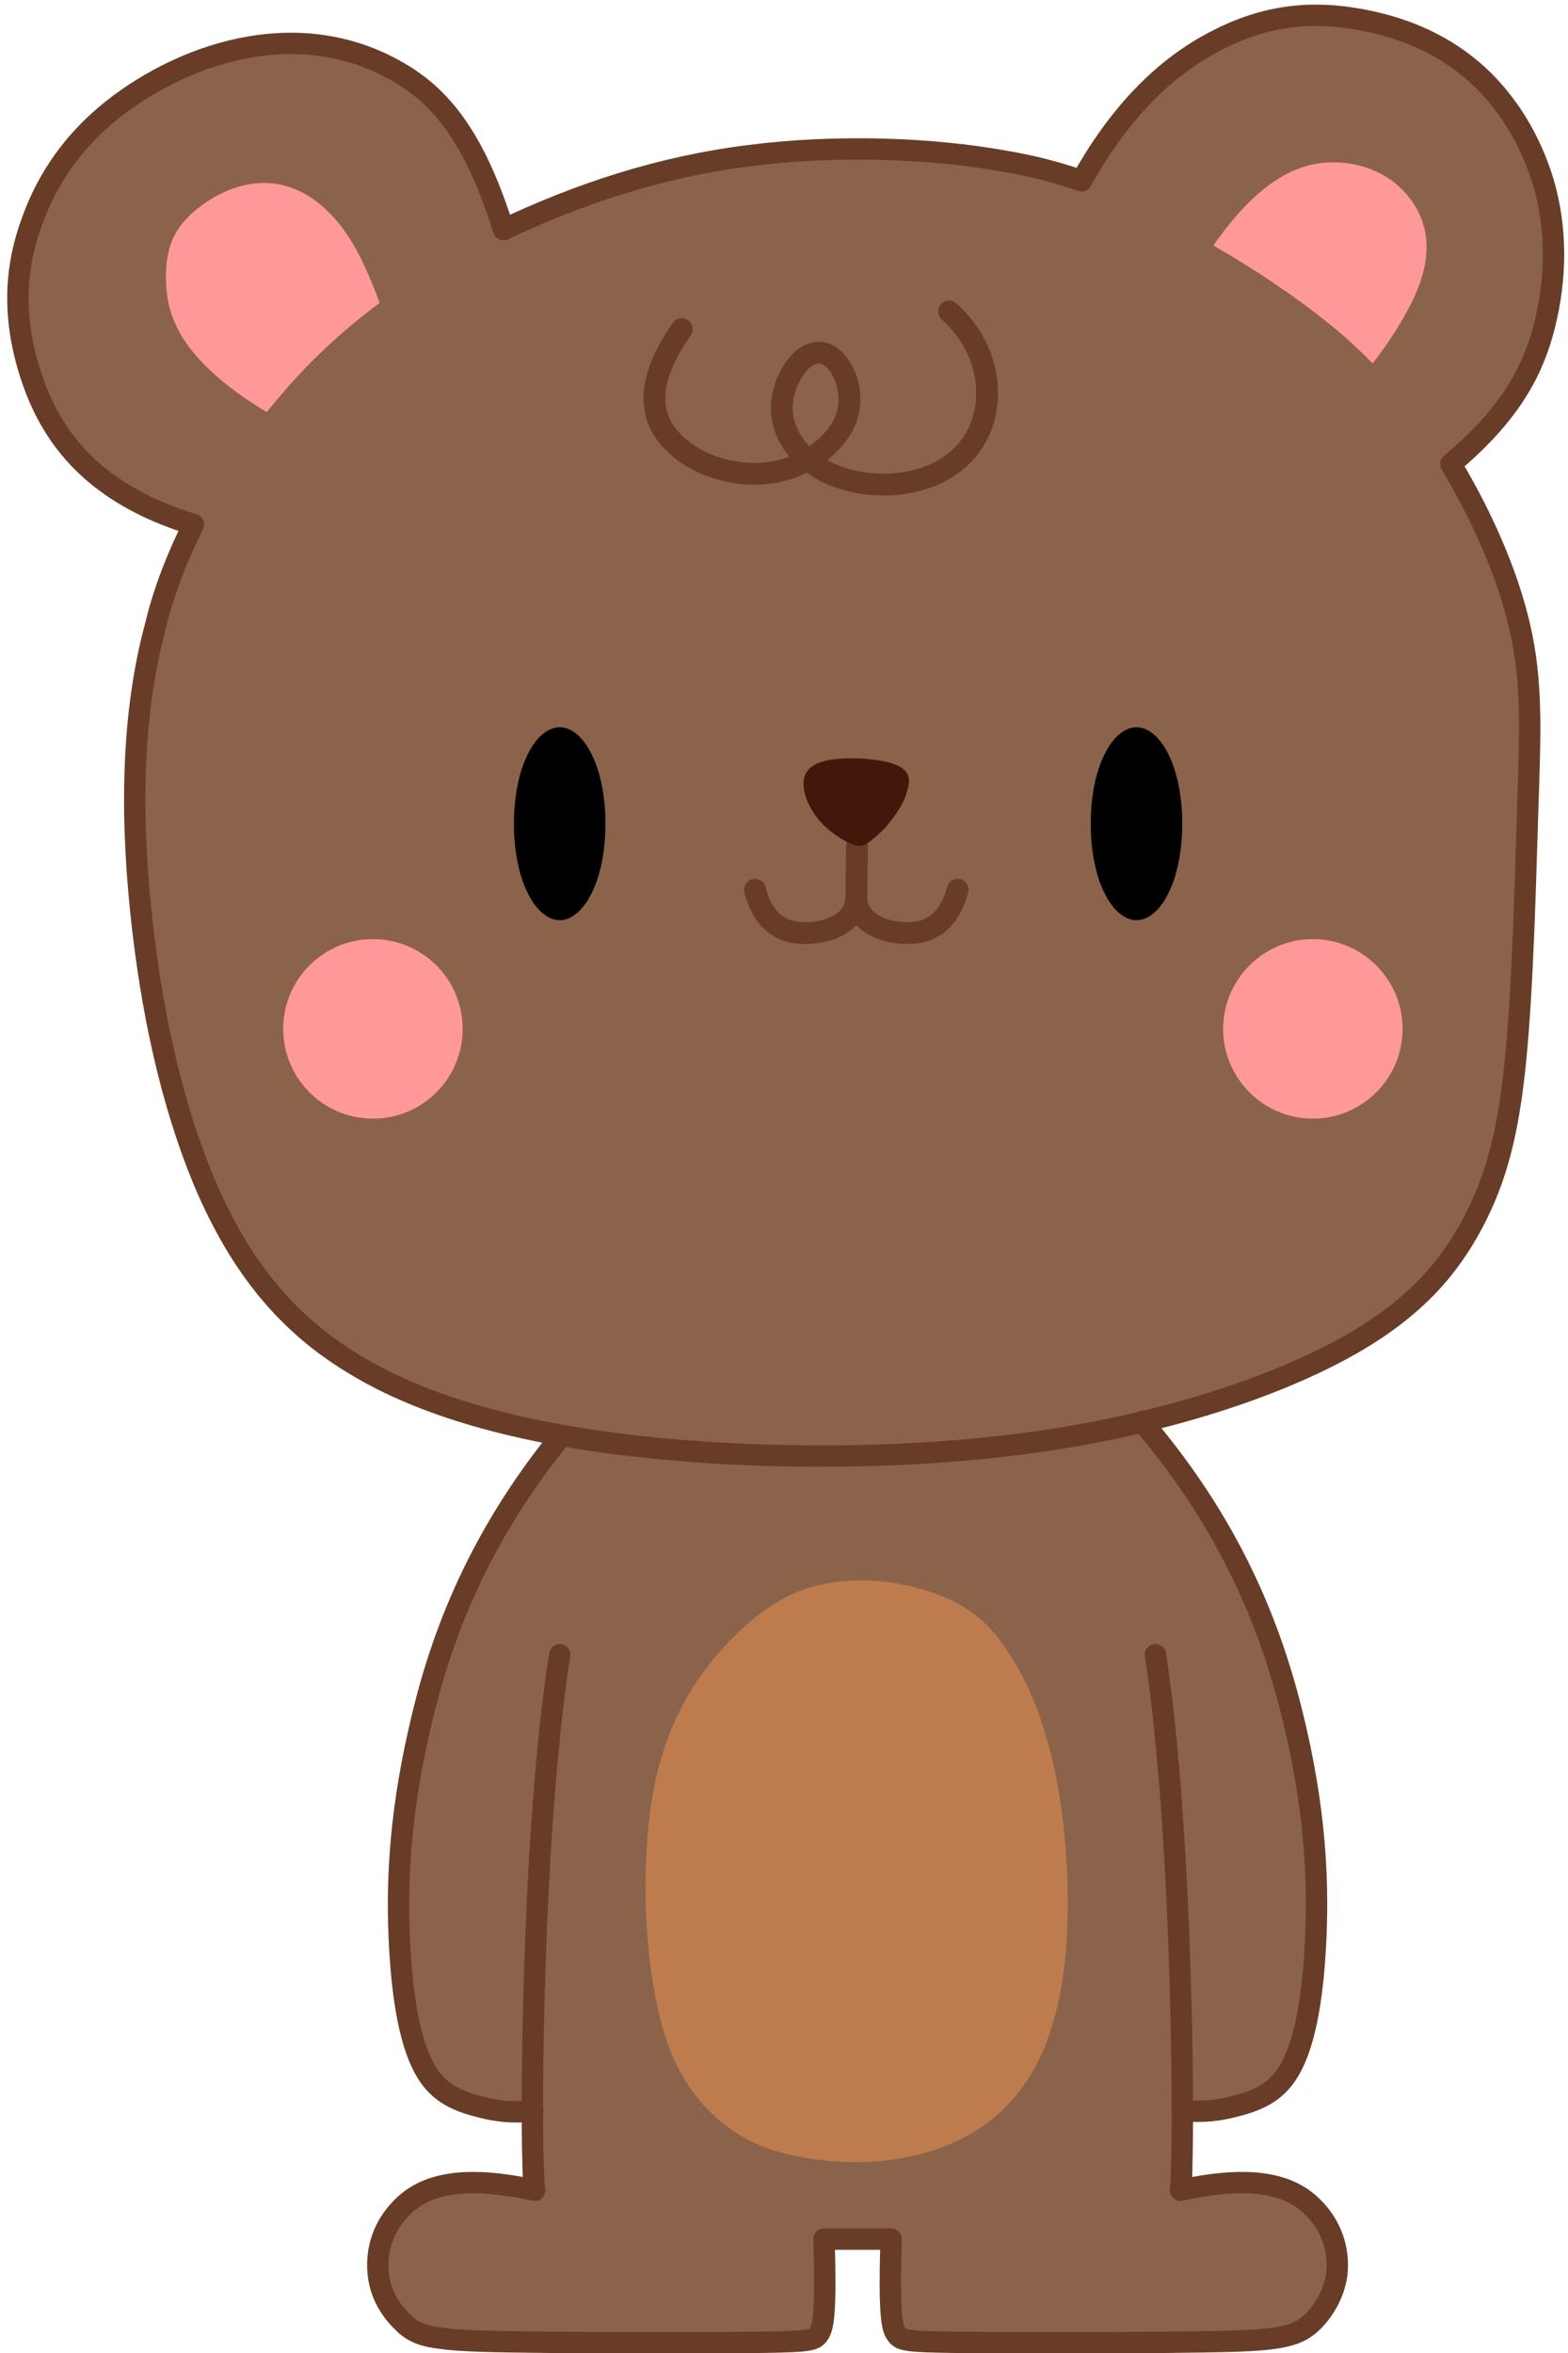 <?xml version="1.0" encoding="UTF-8"?><svg xmlns="http://www.w3.org/2000/svg" xmlns:xlink="http://www.w3.org/1999/xlink" height="385.4" preserveAspectRatio="xMidYMid meet" version="1.0" viewBox="-1.2 -0.7 256.9 385.4" width="256.9" zoomAndPan="magnify"><g><g id="change1_1"><path d="M236.4,75.4c5,8.2,9.3,17.8,11.3,26.7c2,9.1,1.7,17.3,1.3,29.7c-0.4,12.5-0.8,29.1-2.1,41.2 c-1.1,12-3.1,19.4-6.9,26.6c-3.8,7.1-9.3,13.9-20.9,20.4c-8.2,4.5-19.7,8.9-33.1,12c-5.4,1.3-11,2.4-17.1,3.3 c-21.1,3.1-45.4,3.1-65.4,0.8c-4.4-0.6-8.6-1.1-12.6-1.8c-14-2.5-25.3-6.4-34.1-11.6c-11.3-6.8-18.5-16.1-23.9-28.2 c-5.2-12-8.8-26.9-10.8-43c-2-16.3-2.3-34,2.1-49.8c1.6-5.8,3.8-11.3,6.4-16.6C12.9,79.9,6.9,69.8,3.9,61C0.6,50.9,1.5,42.6,4,35.4 c2.7-7.1,7.1-13.2,13.3-18.1c6.2-5,14.1-8.8,22.4-10.2c8.1-1.4,16.3-0.4,23.9,3.8c6.5,3.7,12.5,9.6,17.5,26 c12.2-5.8,25.8-10.2,40.2-12.2c14.7-1.8,30.3-1.1,41.9,0.8c4.8,0.8,8.9,2,12.6,3.3c7.5-13.3,15.8-19.9,23.2-23.5 c8.9-4.2,16.7-4.1,23.6-2.7c6.9,1.4,12.9,4.1,18,8.6c5,4.5,8.9,10.8,10.9,18c2.1,7.2,2.3,15.3,0.1,23.5 C249.8,59.8,246.3,66.9,236.4,75.4z" fill="#8b634b"/></g><g id="change2_1"><path d="M61,48.9c-4.7,3.5-9.3,7.5-13.6,12.2c-1.7,1.8-3.3,3.7-4.9,5.7C27.8,57.9,26.2,50.6,26,45.5 c-0.2-5.9,1.6-8.9,4.4-11.4c2.8-2.5,6.7-4.5,10.6-4.8S49,30.4,52.6,34C55.5,36.8,58.1,41,61,48.9z" fill="#f99"/></g><g id="change2_2"><path d="M197.6,39.5c8.3-11.9,15.1-13.8,20.4-13.6c6.1,0.3,10.5,3.4,12.8,7.4s2.5,8.9-0.6,15.3c-1.6,3.3-4,7-6.5,10.2 c-2.1-2.1-4.3-4.2-6.8-6.2C211,47.8,204.2,43.3,197.6,39.5z" fill="#f99"/></g><g id="change3_1"><path d="M90.5,150c-1.3,0-2.4-0.7-3.3-1.6c-1.3-1.3-2.2-3.2-2.8-4.9c-1-2.9-1.4-6.2-1.4-9.3s0.4-6.4,1.4-9.3 c0.6-1.7,1.5-3.6,2.8-4.9c0.9-0.9,2-1.6,3.3-1.6s2.4,0.7,3.3,1.6c1.3,1.3,2.2,3.2,2.8,4.9c1,2.9,1.4,6.2,1.4,9.3s-0.4,6.4-1.4,9.3 c-0.6,1.7-1.5,3.6-2.8,4.9C92.9,149.3,91.8,150,90.5,150z"/></g><g id="change3_2"><path d="M185,150c-1.3,0-2.4-0.7-3.3-1.6c-1.3-1.3-2.2-3.2-2.8-4.9c-1-2.9-1.4-6.2-1.4-9.3s0.4-6.4,1.4-9.3 c0.6-1.7,1.5-3.6,2.8-4.9c0.9-0.9,2-1.6,3.3-1.6c1.3,0,2.4,0.7,3.3,1.6c1.3,1.3,2.2,3.2,2.8,4.9c1,2.9,1.4,6.2,1.4,9.3 s-0.4,6.4-1.4,9.3c-0.6,1.7-1.5,3.6-2.8,4.9C187.4,149.3,186.3,150,185,150z"/></g><g fill="none" stroke="#683c26" stroke-linecap="round" stroke-linejoin="round" stroke-width="3.573"><path d="M110.5,53.2c-6.6,9.4-5,15.2-1,18.9c3.9,3.7,10.2,5.4,15.6,4.6c5.4-0.8,9.9-4.1,11.8-7.7 c1.9-3.6,1-7.4-0.5-9.7c-1.5-2.3-3.8-3-5.9-1.3s-4.1,5.7-3.5,9.6c0.6,3.9,3.7,7.6,8.3,9.5s10.5,2.1,15.3,0.4 c4.8-1.7,8.3-5.2,9.5-10.2c1.2-5.1,0-11.7-5.8-17"/><path d="M139.2 137.8L139.1 146.6"/><path d="M155.7,145c-1.6,6-5.3,7.3-8.9,7.1c-3.7-0.2-7.4-1.9-7.7-5.5c-0.3,3.6-4,5.3-7.7,5.5 c-3.7,0.2-7.4-1.1-8.9-7.1"/></g><g id="change2_3"><circle cx="59.9" cy="167.8" fill="#f99" r="14.7"/></g><g id="change2_4"><path d="M228.6,167.8c0-8.1-6.6-14.7-14.7-14.7s-14.7,6.6-14.7,14.7s6.6,14.7,14.7,14.7S228.6,175.9,228.6,167.8z" fill="#f99"/></g><g id="change1_2"><path d="M217.8,371.8c-0.4,3.3-2.1,5.8-3.7,7.5c-1.6,1.7-3.1,2.4-6.4,2.8c-3.3,0.6-8.1,0.7-18.3,0.7 c-10.3,0.1-25.9,0.1-34.1,0c-8.2,0-9.1-0.3-9.8-1.3c-0.7-0.8-1.3-2.7-0.8-15.6h-11c0.4,12.9-0.1,14.7-0.8,15.6 c-0.7,1-1.6,1.3-9.8,1.3c-8.2,0.1-23.9,0.1-34.1,0c-10.2,0-15.1-0.1-18.3-0.7c-3.3-0.4-4.8-1.1-6.4-2.8c-1.6-1.7-3.3-4.2-3.7-7.5 c-0.4-3.3,0.3-7.1,3.4-10.5c3.1-3.5,8.5-6.4,22.2-3.4c-0.1-1.1-0.3-5.9-0.3-13c-3.3,0.6-6.1,0-8.3-0.6c-4.5-1-7.5-2.5-9.5-6.7 c-2.1-4-3.4-10.5-4-19.5c-0.6-8.9-0.3-20.5,3.3-35.7c3.1-13.7,8.8-30.6,23.2-48.2c4,0.7,8.2,1.3,12.6,1.8c20,2.3,44.3,2.3,65.4-0.8 c6.1-0.8,11.7-2,17.1-3.3c15.8,18.5,21.9,36.2,25.2,50.5c3.5,15.1,3.7,26.7,3.3,35.7c-0.6,9.1-1.8,15.6-4,19.5 c-2.1,4.1-5,5.7-9.5,6.7c-2.3,0.6-5.1,1.1-8.3,0.6c0,7.1-0.1,11.9-0.3,13c13.7-3,19.1-0.1,22.2,3.4 C217.5,364.8,218.2,368.6,217.8,371.8z" fill="#8b634b"/></g><g id="change4_1"><path d="M152.1,260.3c-5.1-1.9-11.6-2.7-17.2-1.8c-5.6,0.9-10.2,3.4-15.3,8.3c-5.1,4.9-10.6,12.1-13.2,23.2 c-2.6,11.1-2.2,25.9-0.3,35.9c1.8,10,5.1,15.2,8.7,18.9c3.6,3.7,7.5,5.9,13,7.3c5.5,1.3,12.5,1.8,19,0.6c6.6-1.2,12.7-4,17.3-8.9 c4.6-4.9,7.6-11.8,8.9-21.1c1.3-9.3,0.8-21-0.8-30.4c-1.7-9.5-4.5-16.8-7.9-21.9C161.1,265.1,157.3,262.2,152.1,260.3z" fill="#be7c4e"/></g><g fill="none" stroke="#683c26" stroke-linecap="round" stroke-linejoin="round" stroke-width="3.5"><path d="M30.5,85.2C13,79.9,6.8,69.7,3.9,60.9c-3.3-10-2.5-18.3,0.2-25.5c2.6-7.2,7-13.3,13.2-18.2S31.5,8.4,39.7,7 c8.1-1.4,16.4-0.4,24,3.9c6.4,3.6,12.5,9.6,17.6,26c12.2-5.8,25.7-10.3,40.2-12.1c14.7-1.9,30.3-1.2,41.9,0.9 c4.8,0.8,8.8,1.9,12.6,3.2c7.4-13.3,15.7-19.9,23.2-23.5c8.9-4.3,16.6-4.1,23.5-2.7c6.9,1.4,13,4.2,18,8.7c5,4.5,8.9,10.8,11,17.9 c2.1,7.2,2.2,15.3,0.1,23.5c-1.8,7-5.3,14.1-15.3,22.5c5,8.3,9.3,17.9,11.3,26.7c2.1,9.1,1.7,17.4,1.3,29.8 c-0.4,12.4-0.8,29.1-2,41.2c-1.2,12-3.2,19.4-7,26.6c-3.8,7.1-9.3,14-20.9,20.4c-11.6,6.4-29.3,12.4-50.3,15.4s-45.4,3-65.3,0.8 c-19.9-2.2-35.5-6.6-46.8-13.5c-11.3-6.8-18.4-16.1-23.8-28.1c-5.3-12-8.9-26.8-10.8-43.1s-2.2-33.9,2.1-49.8 C25.7,95.9,27.9,90.4,30.5,85.2z"/><path d="M90.8,234.4c-14.4,17.7-20.2,34.4-23.3,48.2c-3.5,15.2-3.7,26.7-3.2,35.7c0.5,9,1.8,15.5,3.9,19.5 c2.1,4,5,5.5,9.5,6.6c2.3,0.6,5.1,1,8.4,0.6"/><path d="M185.9,232.1c15.8,18.5,21.9,36.1,25.2,50.4c3.5,15.2,3.7,26.7,3.2,35.7c-0.5,9-1.8,15.5-3.9,19.5 c-2.1,4-5,5.5-9.5,6.6c-2.3,0.6-5.1,1-8.4,0.6"/><path d="M90.5,270.3c-4.8,30.4-4.9,83.5-4.1,87.7c-13.7-3-19.1-0.1-22.2,3.3c-3.1,3.4-3.8,7.3-3.4,10.6 s2.1,5.8,3.7,7.4c1.6,1.7,3.1,2.5,6.3,2.9c3.2,0.5,8.1,0.6,18.3,0.7s25.8,0.1,34,0c8.2-0.1,9.1-0.3,9.8-1.3 c0.7-1,1.3-2.7,0.9-15.6c3.7,0,7.4,0,11,0c-0.4,13,0.2,14.7,0.9,15.6c0.7,1,1.6,1.2,9.8,1.3c8.2,0.1,23.8,0.1,34,0 c10.2-0.1,15.1-0.2,18.3-0.7c3.2-0.5,4.7-1.3,6.3-2.9c1.6-1.7,3.2-4.2,3.7-7.4c0.4-3.2-0.3-7.2-3.4-10.6 c-3.1-3.4-8.5-6.3-22.2-3.3c0.7-4.2,0.6-57.3-4.1-87.7"/></g><g id="change5_1"><path d="M138.2,137.5c-1.5-0.7-4-2.2-5.7-4.5c-1.7-2.3-2.6-5.2-1.7-7c0.9-1.8,3.5-2.4,6.6-2.5c3.1-0.1,6.6,0.3,8.5,1.2 c1.9,0.9,2.1,2.2,1.6,3.9c-0.4,1.7-1.5,3.6-2.8,5.2c-1.2,1.6-2.6,2.7-3.5,3.4C140.3,137.8,139.7,138.1,138.2,137.5z" fill="#42180b"/></g></g></svg>